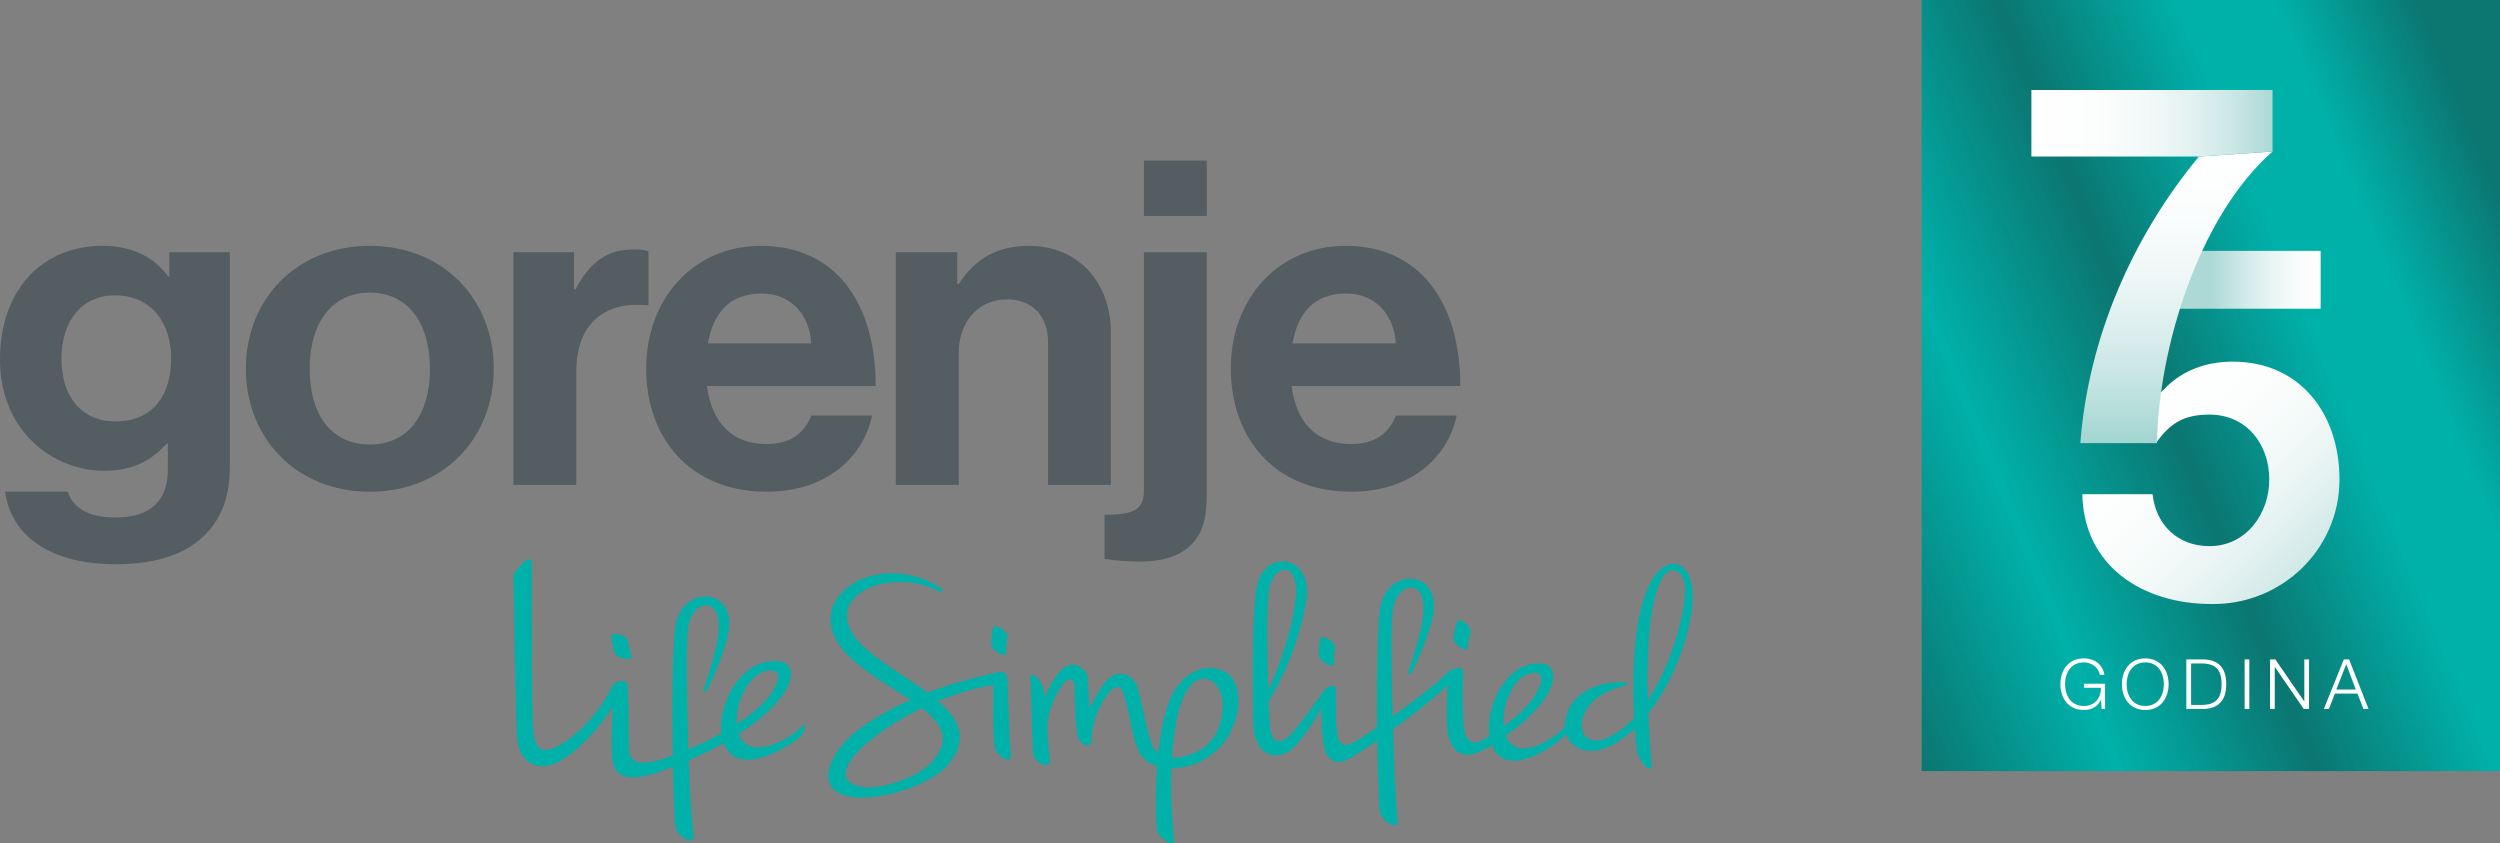 <?xml version="1.0" encoding="UTF-8"?>
<svg xmlns="http://www.w3.org/2000/svg" xmlns:xlink="http://www.w3.org/1999/xlink" viewBox="0 0 695.42 234.52">
  <rect x="0" y="0" width="695.42" height="234.52" fill="#808080" stroke="none"/>
  <defs>
    <style>
      .cls-1 {
        fill: url(#linear-gradient-5);
      }

      .cls-2 {
        fill: url(#linear-gradient-4);
      }

      .cls-3 {
        fill: url(#linear-gradient-3);
      }

      .cls-4 {
        fill: url(#linear-gradient-2);
      }

      .cls-5 {
        mix-blend-mode: multiply;
        opacity: .4;
      }

      .cls-6 {
        fill: url(#linear-gradient);
      }

      .cls-7 {
        fill: #535d62;
      }

      .cls-8 {
        isolation: isolate;
      }

      .cls-9 {
        fill: #fff;
      }

      .cls-10 {
        fill: #00b1aa;
      }
    </style>
    <linearGradient id="linear-gradient" x1="508.42" y1="151.39" x2="721.56" y2="63.1" gradientTransform="translate(507.74 722.23) rotate(-90)" gradientUnits="userSpaceOnUse">
      <stop offset="0" stop-color="#1d1d1b"/>
      <stop offset=".22" stop-color="#1d1d1b" stop-opacity="0"/>
      <stop offset=".44" stop-color="#1d1d1b"/>
      <stop offset=".64" stop-color="#1d1d1b" stop-opacity="0"/>
      <stop offset=".75" stop-color="#1d1d1b" stop-opacity="0"/>
      <stop offset=".91" stop-color="#1d1d1b"/>
    </linearGradient>
    <linearGradient id="linear-gradient-2" x1="588.87" y1="77.83" x2="645.53" y2="77.83" gradientUnits="userSpaceOnUse">
      <stop offset=".46" stop-color="#acd9d6"/>
      <stop offset=".62" stop-color="#cfe9e7"/>
      <stop offset=".76" stop-color="#e9f5f4"/>
      <stop offset=".9" stop-color="#f9fcfc"/>
      <stop offset="1" stop-color="#fff"/>
    </linearGradient>
    <linearGradient id="linear-gradient-3" x1="593.27" y1="112" x2="639.82" y2="158.55" gradientUnits="userSpaceOnUse">
      <stop offset="0" stop-color="#fff"/>
      <stop offset=".35" stop-color="#fcfdfd"/>
      <stop offset=".6" stop-color="#f2f9f8"/>
      <stop offset=".82" stop-color="#e2f1f0"/>
      <stop offset="1" stop-color="#d0e9e7"/>
    </linearGradient>
    <linearGradient id="linear-gradient-4" x1="605.42" y1="123.26" x2="605.42" y2="42.15" gradientUnits="userSpaceOnUse">
      <stop offset="0" stop-color="#a2d5d1"/>
      <stop offset=".17" stop-color="#bfe2df"/>
      <stop offset=".38" stop-color="#dbeeed"/>
      <stop offset=".58" stop-color="#eff7f7"/>
      <stop offset=".79" stop-color="#fbfdfd"/>
      <stop offset="1" stop-color="#fff"/>
    </linearGradient>
    <linearGradient id="linear-gradient-5" x1="565.07" y1="34.29" x2="632.15" y2="34.29" gradientUnits="userSpaceOnUse">
      <stop offset="0" stop-color="#fff"/>
      <stop offset=".28" stop-color="#fcfdfd"/>
      <stop offset=".48" stop-color="#f2f9f8"/>
      <stop offset=".66" stop-color="#e2f2f1"/>
      <stop offset=".83" stop-color="#cce7e5"/>
      <stop offset=".98" stop-color="#afdad7"/>
      <stop offset="1" stop-color="#acd9d6"/>
    </linearGradient>
  </defs>
  <g class="cls-8">
    <g id="Layer_2" data-name="Layer 2">
      <g id="Layer_1-2" data-name="Layer 1">
        <g>
          <path class="cls-7" d="M179.75,102.46c0-19.17,12.99-34.07,31.92-34.07,20.81,0,31.92,15.91,31.92,39h-46.93c1.27,9.96,6.82,16.13,16.52,16.13,6.7,0,10.6-3.03,12.49-7.94h16.91c-2.39,11.49-12.62,21.2-29.28,21.2-21.45,0-33.56-15-33.56-34.31M196.91,95.52h28.76c-.49-8.21-5.92-13.87-13.74-13.87-9.08,0-13.49,5.42-15.01,13.87"/>
          <path class="cls-7" d="M342.37,102.46c0-19.17,12.99-34.07,31.93-34.07,20.8,0,31.91,15.91,31.91,39h-46.92c1.25,9.96,6.81,16.13,16.52,16.13,6.69,0,10.6-3.03,12.49-7.94h16.91c-2.4,11.49-12.62,21.2-29.27,21.2-21.45,0-33.57-15-33.57-34.31M359.53,95.52h28.76c-.52-8.21-5.93-13.87-13.75-13.87-9.08,0-13.49,5.42-15.01,13.87"/>
          <path class="cls-7" d="M1.42,136.77h17.38c1.4,4.04,5.14,7.18,13.24,7.18,9.91,0,14.66-4.66,14.66-13.49v-7.06h-.37c-3.85,4.28-8.87,7.56-17.25,7.56-14.67,0-29.08-11.36-29.08-30.91s11.84-31.67,28.57-31.67c8.24,0,14.3,3.16,18.26,8.58h.27v-6.79h16.84v59.79c0,9.09-2.95,15.27-7.83,19.68-5.55,5.06-14.03,7.32-23.82,7.32-18.02,0-29.08-7.57-30.88-20.19M47.61,99.68c0-9.47-5.14-17.53-15.7-17.53-8.88,0-14.81,6.81-14.81,17.66s5.91,17.42,14.93,17.42c11.08,0,15.58-7.97,15.58-17.55"/>
          <path class="cls-7" d="M307.25,155.44v-12.23c7.08-.13,10.95-.75,10.95-6.68v-66.35h17.49v67.22c0,7.58-1.53,11.37-4.37,14.13-3.35,3.41-8.49,4.67-14.14,4.67-3.23,0-7.23-.25-9.93-.76M318.2,44.68h17.49v15.39h-17.49v-15.39Z"/>
          <path class="cls-7" d="M266.3,78.98h.4c4.5-6.93,10.54-10.59,19.55-10.59,13.63,0,22.77,10.1,22.77,24.24v42.25h-17.49v-39.74c0-6.93-4.12-11.87-11.47-11.87-7.71,0-13.37,6.06-13.37,14.9v36.7h-17.51v-64.72h17.1v8.82Z"/>
          <path class="cls-7" d="M68.39,102.59c0-19.31,14.02-34.2,34.49-34.2s34.47,14.9,34.47,34.2-14.02,34.19-34.47,34.19-34.49-14.89-34.49-34.19M119.6,102.59c0-12.62-6.04-21.2-16.73-21.2s-16.73,8.58-16.73,21.2,5.92,21.06,16.73,21.06,16.73-8.45,16.73-21.06"/>
          <path class="cls-7" d="M159.66,80.5h.38c4-7.31,8.5-11.11,16.23-11.11,1.9,0,3.08.14,4.11.52v15h-.38c-11.46-1.13-19.7,4.8-19.7,18.43v31.54h-17.48v-64.72h16.85v10.34Z"/>
          <path class="cls-10" d="M175.69,182.76c-.51-1.48-.79-3.35-1.13-4.73-.35-1.39-4.6-2.4-4.53-.98.05,1.43.62,3.75.95,4.63.58,1.52,5.1,2.21,4.71,1.07M279.87,181.84c-.04-1.57.28-3.43.37-4.85.08-1.43-3.64-3.71-4.02-2.33-.38,1.37-.54,3.75-.5,4.69.08,1.64,4.17,3.69,4.15,2.48M371.06,184.78c-.07-1.56.21-3.43.26-4.85.05-1.43-3.71-3.63-4.06-2.24-.35,1.37-.47,3.77-.4,4.71.1,1.62,4.25,3.58,4.2,2.38M408.1,180.44c.16-1.57.7-3.38.96-4.77.25-1.41-3.16-4.13-3.7-2.81-.55,1.31-1.01,3.66-1.07,4.6-.12,1.63,3.69,4.16,3.81,2.98M339.93,186.46c-6.39-2.4-12.07,2.24-14.45,8.03-1.73,4.2-2.73,9.59-3.31,14.94-.81-.63-1.46-1.5-1.86-2.64-1.82-5.17-3.08-14.14-4.2-16.36-1.6-3.21-5.9-4.47-8.8-.54-2.51,3.4-4.19,7.19-4.19,7.19,0,0-.41-5.27-.51-8.15-.11-3.11-4.39-5.71-7.27-2.66-3.21,3.36-4.69,7.71-4.69,7.71,0,0-.28-2.98-1.27-4.41-.97-1.43-3.18-2.84-2.83-.99.29,1.59.5,18.04.84,20.97.34,2.92,4.87,4.75,4.65,1.72-.19-2.54-.53-3.69-.69-8.06-.21-6.09,3.16-11.43,4.48-13.13,1.34-1.71,3.12-1.27,3.08.64-.03,1.91.23,11.9.89,14.22.66,2.34,3.74,3.47,3.77,1.26.12-6.82,3.51-11.93,5.13-13.8,1.23-1.41,3.03-2.01,3.8.47,2.13,6.79,2.55,13.99,4.95,17.27,1.02,1.39,2.56,2.41,4.4,3-.66,8.96-.21,16.96,0,17.97.37,1.73,5.04,5.17,4.69,2.39-.25-1.97-.97-10.64-.67-19.78,4.05-.06,8.42-1.22,12.61-5.01,7.07-6.39,8.34-19.63,1.44-22.22M334.66,208.09c-2.57,1.78-6.23,2.79-8.64,2.64.51-8.47,2.02-17.16,5.65-20.52,3.78-3.5,7.82-.18,8.35,4.79.47,4.48-1.26,10.24-5.36,13.08M223.15,201.98c-3.92,4.19-15.08,9.76-17.66,2.17,4.63-2.98,8.34-6.07,10.86-9.03,5.62-6.62,3.79-10.63.94-11.1-11-1.75-17.73,12.06-16.67,19.99-3.16,1.76-6.19,3.2-9.14,4.45-.4-13.96-.69-28.73-.1-33.66.96-7.91,9.45-9.67,8.47,1.17-.46,5.18-3.95,15.3-4.08,15.54-.43.84.15,1.24.91.49.18-.18,4.59-9.26,5.91-15.88,2.58-12.96-13.3-13.76-14.79-1.45-.82,6.88-.89,22.56-.68,35.5-1.98.72-3.68,1.25-4.89,1.54-3.58.86-7.25.96-7.28-3.47-.02-4.43-.17-16.02-.35-17.63-.17-1.62-3.3-1.65-4.36.45-3.35,6.64-8.8,13.15-15.02,16.44-4.77,2.52-6.27.57-6.85-3.7-.56-4.04-.33-45.35-.51-47.63-.19-2.5-5.05,2.87-5.04,3.87.14,9.82.68,40.92.98,45.02.51,7.09,5.93,10.47,12.69,6.21,8.33-5.26,13.9-14.65,13.9-14.65,0,0-.46,9.89-.21,12.52.26,2.62-.55,10.38,13.22,5.56,1.28-.45,2.54-.91,3.78-1.39.17,8.86.46,15.84.69,16.76.76,2.98,5.24,4.96,5.04,2.75-.44-4.64-1.05-12.68-1.33-21.31,3.57-1.55,6.69-3.1,9.72-4.8,4.05,10.93,20.85-.89,21.66-2.08.71-1.06,1.58-4.08.21-2.63M205.04,198.53c.34-3.97,2.79-8.87,5.52-10.73,2.74-1.87,6.78-2,5.79,1.38-1.28,4.41-5.88,8.63-11.36,12.21-.06-.85-.04-1.79.04-2.85M460.27,160.19c-6.14,8.61-6.32,27.82-5.7,39.47-2.52,2.71-5.35,4.85-8.49,6.01-2.33.85-6.11.21-6.08-3.73.02-5.67,5.36-9.71,11.81-11.13.8-.17.95-.95-.06-1.01-6.44-.34-13.74,2.31-15.89,8.75-.44,1.3-.61,2.5-.57,3.6-3.69,4.19-13.79,9.76-16.43,2.51,4.28-3.06,7.67-6.2,9.96-9.16,5.09-6.63,3.26-10.49.53-10.86-10.39-1.37-16.3,12.32-15.06,20.04-.58.5-1.46,1.03-2.09,1.34-3.1,1.54-4.63-.42-5.01-3.73-.42-3.61-.4-12.58-.17-15.24.18-2.23-3.24-1.1-4.57.24-2.87,2.9-8.84,7.53-15.06,11.98-.26-9.66-.42-19.18-.25-25.09.06-1.45.13-2.66.24-3.54h-.05c.02-.28.05-.54.08-.78.96-7.91,9.44-9.67,8.47,1.18-.47,5.18-3.95,15.29-4.08,15.54-.44.84.15,1.24.9.49.18-.18,4.59-9.26,5.91-15.88,2.59-12.96-13.3-13.76-14.79-1.45-.23,1.91-.4,4.48-.52,7.48-.31,6.93-.35,16.37-.26,25.1-2.04,1.4-3.99,2.71-5.76,3.84-2.36,1.52-4.71,1.63-5.22-1.46-.61-3.69-.51-10.3-.44-13.34.01-.88-2.09-.9-3.42.87-1.34,1.79-8.15,11.92-10.79,13.42-1.62.92-3.56,1.04-4.12-3.12-.1-.8-.25-3.25-.4-6.58-.41-13.96-.55-26.41.04-31.34.96-7.91,8.56-9.07,7.47,1.76-1.33,13.27-8.7,28.04-8.83,28.28-.43.83.05,2.02.81,1.27.18-.18,8.52-13,10.99-28.93,2.02-13.05-12.53-14.83-14.02-2.51-.82,6.88-1.01,20.25-.81,33.2h0c.03,2.69.09,4.68.21,5.55,1.14,8.3,7.81,8.02,11.08,4.71,4.29-4.35,7.71-10.96,7.71-10.96,0,0-.06,7.86.95,11.38.9,3.22,3.27,4.59,6.77,2.71,1.53-.83,4.43-2.71,7.83-5.08.17,10.3.49,18.89.75,19.91.76,2.99,5.13,4.89,4.92,2.69-.51-5.42-.98-15.49-1.26-25.74,5.87-4.26,11.9-8.99,15.17-12.28,0,0-.71,10.57.23,14.2.92,3.57,3.44,6.93,9.16,4.14.89-.44,2.09-1.12,2.91-1.63,4.1,10.47,19.31-1.02,20.65-3.11,1.28,3.99,5.89,5.88,10.99,3.91,2.77-1.07,5.51-2.95,8.12-5.45.24,3.4.52,5.76.62,6.4.47,2.75,4.5,7.08,4.09,3.36-.15-1.33-.65-6.86-.95-13.92,5.32-6.73,9.66-16.08,11.7-26.25,3.03-15.14-4.95-19-9.93-12.03M418.27,199.2c.2-3.91,2.36-8.76,4.88-10.66,2.52-1.91,6.31-2.17,5.49,1.18-1.07,4.34-5.26,8.6-10.32,12.27-.09-.82-.1-1.75-.04-2.78M458.37,194.75c-.32-12.17.18-27.2,4.04-34.02,2.28-4.06,6.31-1.9,6.33,3.05.05,6.33-3.5,20.63-10.37,30.97M277.27,187.06c-4.79,1.08-11.68,2.7-19.25,5.62-8.18-6.09-19.33-11.59-21.9-18.47-3.74-10.03,12.53-15.93,24.79-9.85,1.23.62,1.84-.06.88-.69-14.1-9.28-31.27-1.85-30.76,9.05.45,9.65,13.15,15.84,22.21,21.96-4.52,2.03-9.18,4.54-13.69,7.7-6.93,4.86-12.96,14.48-6.21,18.23,6.74,3.75,24.98-1.32,30.51-8.04,5.79-7.05,2.86-12.56-2.92-17.56,4.85-1.99,10.08-3.58,15.37-4.48,0,0-.25,14.91.49,17.76.51,1.91,4.64,4.78,4.38,1.57-.65-8.44-.72-17.44-.92-20.43-.16-2.45-.96-2.8-2.97-2.35M261.99,207.29c-2.12,7.32-11.79,10.48-17.31,11.49-5.53,1.01-13.01-.73-7.58-7.88,3.23-4.27,10.42-9.65,19.34-13.92,4.09,3.18,6.67,6.47,5.55,10.31"/>
          <g>
            <g>
              <rect class="cls-10" x="507.74" y="26.81" width="214.49" height="160.87" transform="translate(722.23 -507.74) rotate(90)"/>
              <g class="cls-5">
                <rect class="cls-6" x="507.74" y="26.81" width="214.49" height="160.87" transform="translate(722.23 -507.74) rotate(90)"/>
              </g>
              <g>
                <path class="cls-4" d="M645.53,85.88h-56.66l7.37-16.1h49.29v16.1Z"/>
                <path class="cls-3" d="M602.2,108.03c4.69-4.79,11.14-7.43,18.85-7.43,18.98,0,29.72,14.72,29.72,32.74,0,19.81-16.51,35.08-35.77,34.67-18.71,0-35.36-10.32-35.77-30.54h19.54c.96,8.67,7.15,14.45,15.82,14.45,10.18,0,16.65-8.94,16.65-18.57s-6.19-18.02-16.65-18.02c-7.02,0-10.87,2.34-14.72,7.7h-17.61s14.62-9.55,19.95-14.99Z"/>
                <path class="cls-2" d="M632.15,42.15c-20.63,18.1-31.72,54.87-32.14,81.11h-21.33c2.25-29.19,14.31-57.12,32.98-79.71l20.49-1.4Z"/>
                <path class="cls-1" d="M632.15,42.15l-20.49,1.4h-46.59v-18.52h67.08v17.12Z"/>
              </g>
            </g>
            <g>
              <path class="cls-9" d="M585.56,197.21h-.95l-.17-2.51h-.04c-.93,1.97-2.78,2.8-4.77,2.8-4.34,0-6.5-3.4-6.5-7.18s2.16-7.18,6.5-7.18c2.9,0,5.23,1.56,5.75,4.57h-1.31c-.15-1.58-1.83-3.45-4.44-3.45-3.65,0-5.19,3.05-5.19,6.06s1.54,6.06,5.19,6.06c3.05,0,4.83-2.12,4.77-5.06h-4.69v-1.12h5.85v7.01Z"/>
              <path class="cls-9" d="M596.75,183.14c4.32,0,6.49,3.4,6.49,7.18s-2.16,7.18-6.49,7.18-6.5-3.4-6.5-7.18,2.16-7.18,6.5-7.18ZM596.75,196.38c3.63,0,5.17-3.05,5.17-6.06s-1.54-6.06-5.17-6.06-5.19,3.05-5.19,6.06,1.54,6.06,5.19,6.06Z"/>
              <path class="cls-9" d="M608.17,183.43h4.77c4.17.1,6.33,2.34,6.33,6.89s-2.16,6.79-6.33,6.89h-4.77v-13.78ZM609.49,196.09h2.8c3.96,0,5.68-1.64,5.68-5.77s-1.72-5.77-5.68-5.77h-2.8v11.54Z"/>
              <path class="cls-9" d="M624.38,183.43h1.31v13.78h-1.31v-13.78Z"/>
              <path class="cls-9" d="M631.45,183.43h1.47l8.03,11.66h.04v-11.66h1.31v13.78h-1.47l-8.03-11.66h-.04v11.66h-1.31v-13.78Z"/>
              <path class="cls-9" d="M651.98,183.43h1.47l5.4,13.78h-1.41l-1.68-4.28h-6.27l-1.66,4.28h-1.41l5.56-13.78ZM649.89,191.81h5.42l-2.66-7.06-2.76,7.06Z"/>
            </g>
          </g>
        </g>
      </g>
    </g>
  </g>
</svg>